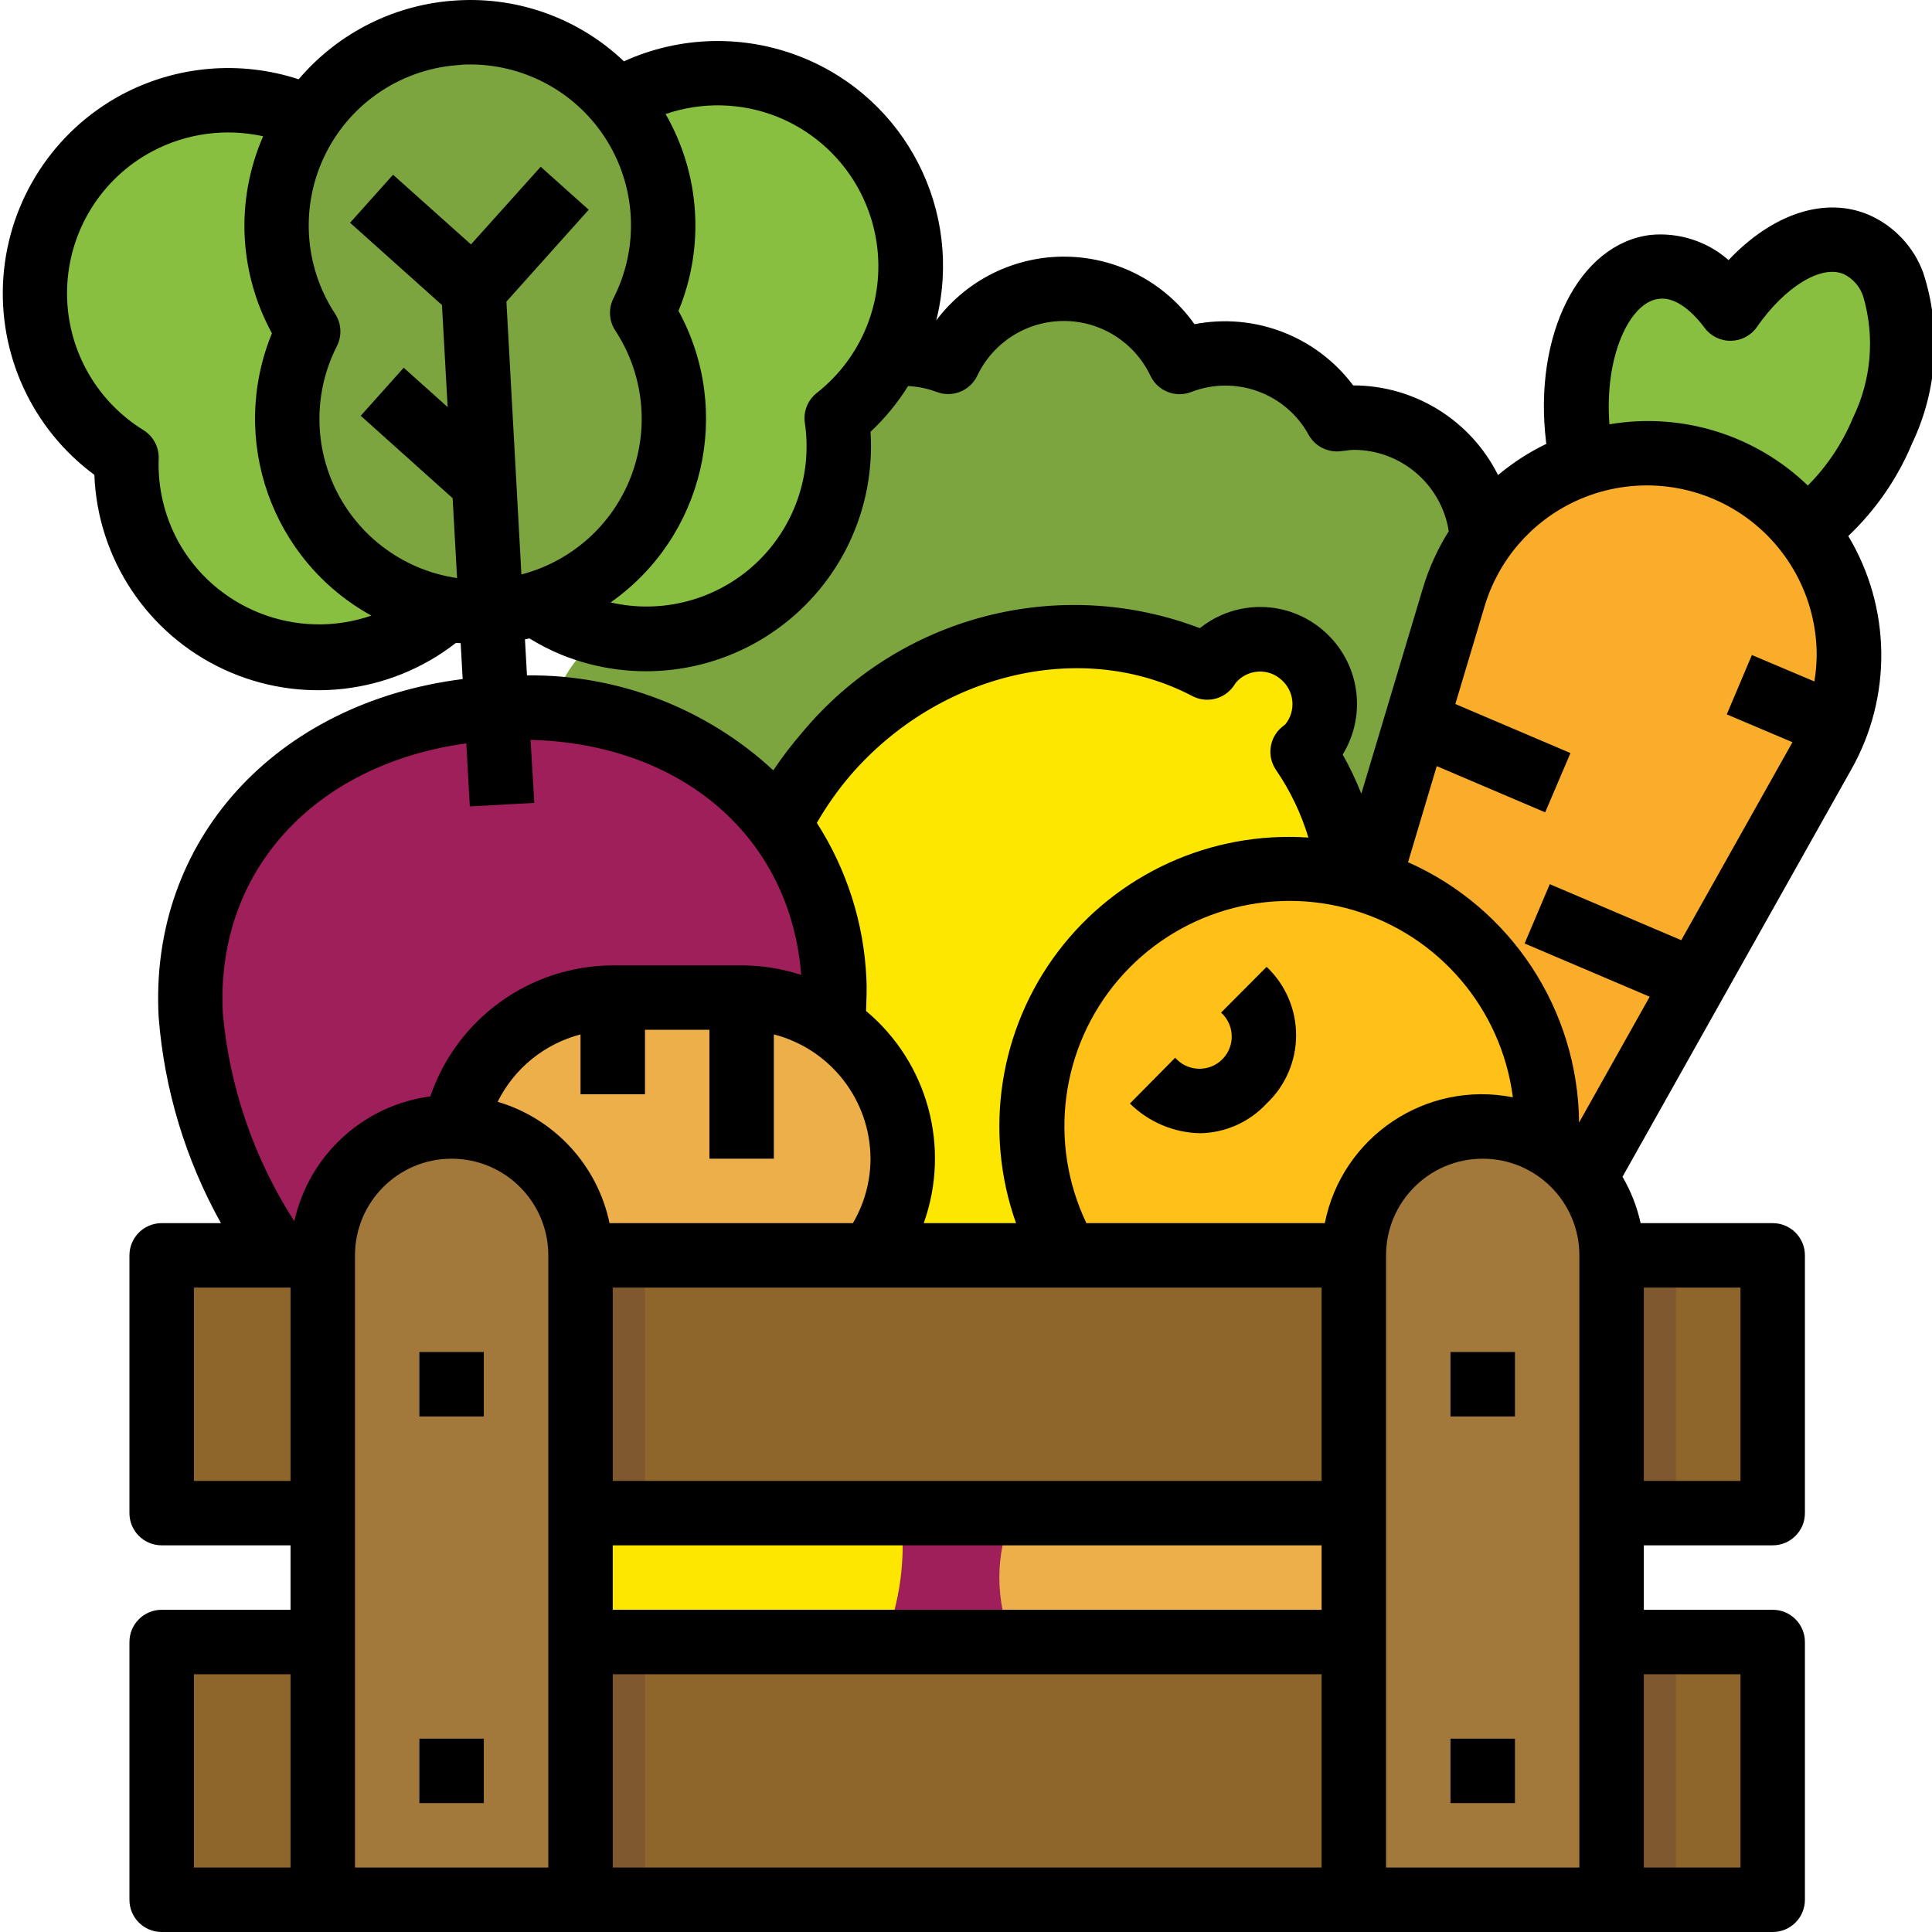 <svg width="50" height="50" viewBox="0 0 50 50" fill="none" xmlns="http://www.w3.org/2000/svg">
<g clip-path="url(#clip0_1725_10203)">
<path d="M45.194 23.041L44.285 24.659L43.459 26.118L41.75 29.153H11.689C10.133 29.157 8.783 28.082 8.437 26.565C8.091 25.049 8.843 23.495 10.246 22.824C10.099 22.449 10.023 22.051 10.021 21.648C10.021 19.806 11.514 18.313 13.357 18.313C13.665 18.317 13.971 18.365 14.266 18.455C14.571 17.047 15.744 15.995 17.176 15.844C16.862 15.332 16.695 14.744 16.692 14.143C16.692 12.301 18.185 10.808 20.028 10.808C20.176 10.813 20.323 10.827 20.47 10.85C21.051 9.796 22.159 9.14 23.363 9.14C23.766 9.142 24.164 9.218 24.539 9.365C25.088 8.209 26.253 7.473 27.533 7.473C28.812 7.473 29.977 8.209 30.526 9.365C30.901 9.218 31.299 9.142 31.702 9.14C32.906 9.14 34.014 9.796 34.595 10.85C34.742 10.827 34.889 10.813 35.038 10.808C36.798 10.809 38.255 12.178 38.364 13.935C38.371 14.004 38.374 14.074 38.373 14.143C38.37 14.744 38.203 15.332 37.889 15.844C39.321 15.995 40.494 17.047 40.799 18.455C41.094 18.365 41.4 18.317 41.709 18.313C43.55 18.313 45.044 19.806 45.044 21.648C45.042 22.051 44.966 22.449 44.819 22.824C44.949 22.886 45.075 22.959 45.194 23.041Z" fill="#7CA540"/>
<path d="M48.719 11.142C49.62 9.023 49.319 6.866 48.047 6.326C47.04 5.899 45.734 6.622 44.783 7.993C44.373 7.304 43.622 6.889 42.82 6.91C41.449 7.077 40.568 9.067 40.843 11.353C41.119 13.638 42.462 15.355 43.834 15.188C44.444 15.072 44.965 14.677 45.241 14.12C46.451 14.232 47.922 13.02 48.719 11.142Z" fill="#88BF40"/>
<path d="M47.854 16.954C47.854 17.295 47.82 17.636 47.754 17.971C47.641 18.511 47.447 19.031 47.178 19.513L47.17 19.539L45.194 23.041L44.285 24.659L43.459 26.118L41.75 29.153L36.463 38.568C35.766 39.808 34.248 40.325 32.938 39.77C31.628 39.214 30.945 37.763 31.351 36.399L33.52 29.153L36.413 19.497L36.889 17.896L37.622 15.453C37.783 14.909 38.033 14.395 38.364 13.935C39.679 12.077 42.044 11.283 44.213 11.973C46.382 12.663 47.855 14.678 47.854 16.954Z" fill="#FAAC2B"/>
<path d="M32.535 37.492C32.535 42.097 28.801 45.83 24.196 45.83C19.591 45.83 15.857 42.097 15.857 37.492C15.857 32.887 19.591 29.153 24.196 29.153C28.801 29.153 32.535 32.887 32.535 37.492Z" fill="#9F1F5A"/>
<path d="M32.829 29.428C35.351 26.689 35.713 22.596 33.711 19.457C34.2 19.052 34.417 18.404 34.27 17.786C34.122 17.167 33.637 16.687 33.017 16.546C32.398 16.405 31.752 16.628 31.352 17.122C31.313 17.171 31.278 17.221 31.245 17.274C28.132 15.637 24 16.484 21.376 19.515C18.753 22.546 18.506 26.757 20.572 29.605C20.524 29.645 20.479 29.688 20.436 29.733C19.844 30.43 19.924 31.474 20.616 32.073C21.308 32.672 22.352 32.602 22.958 31.916C23.005 31.858 23.048 31.796 23.087 31.732C26.481 33.264 30.481 32.318 32.829 29.428Z" fill="#FDE700"/>
<path d="M4.939 26.28C5.193 30.878 9.265 36.898 13.861 36.644C18.457 36.389 21.843 29.959 21.588 25.36C21.334 20.761 17.447 18.073 12.849 18.327C8.251 18.581 4.684 21.681 4.939 26.28Z" fill="#9F1F5A"/>
<path d="M8.006 3.053C5.61 1.968 2.784 2.923 1.536 5.238C0.289 7.553 1.048 10.439 3.272 11.842C3.208 13.629 4.105 15.313 5.623 16.257C7.141 17.201 9.049 17.261 10.623 16.413C10.962 16.234 11.278 16.014 11.565 15.759L13.846 15.633C14.159 15.855 14.497 16.038 14.854 16.179C16.512 16.848 18.401 16.578 19.806 15.473C21.211 14.367 21.917 12.594 21.656 10.825C23.701 9.183 24.13 6.241 22.64 4.083C21.15 1.924 18.246 1.283 15.986 2.613L8.006 3.053Z" fill="#88BF40"/>
<path d="M7.164 6.114C7.045 4.012 8.255 2.061 10.19 1.232C12.125 0.404 14.372 0.875 15.811 2.411C17.25 3.948 17.574 6.22 16.62 8.097C17.953 10.129 17.633 12.825 15.861 14.489C14.089 16.152 11.378 16.302 9.434 14.843C7.49 13.385 6.875 10.741 7.977 8.574C7.493 7.84 7.213 6.991 7.164 6.114Z" fill="#7CA540"/>
<path d="M15.857 25.817H19.192C21.495 25.817 23.362 27.684 23.362 29.987C23.362 32.29 21.495 34.156 19.192 34.156H15.857C13.554 34.156 11.688 32.29 11.688 29.987C11.688 27.684 13.554 25.817 15.857 25.817Z" fill="#ECAF4A"/>
<path d="M30.033 36.658H33.368C35.671 36.658 37.538 38.525 37.538 40.827C37.538 43.13 35.671 44.997 33.368 44.997H30.033C27.73 44.997 25.863 43.13 25.863 40.827C25.863 38.525 27.73 36.658 30.033 36.658Z" fill="#ECAF4A"/>
<path d="M40.039 29.153C40.039 32.837 37.052 35.824 33.368 35.824C29.684 35.824 26.697 32.837 26.697 29.153C26.697 25.469 29.684 22.482 33.368 22.482C37.052 22.482 40.039 25.469 40.039 29.153Z" fill="#FFC018"/>
<path d="M23.361 39.993C23.361 43.678 20.375 46.664 16.691 46.664C13.006 46.664 10.02 43.678 10.02 39.993C10.02 36.309 13.006 33.322 16.691 33.322C20.375 33.322 23.361 36.309 23.361 39.993Z" fill="#FDE700"/>
<path d="M4.184 32.489H45.877V39.16H4.184V32.489Z" fill="#8E662B"/>
<path d="M4.184 42.495H45.877V49.166H4.184V42.495Z" fill="#8E662B"/>
<path d="M15.024 49.166V32.488C15.024 30.646 13.531 29.153 11.689 29.153C9.847 29.153 8.354 30.646 8.354 32.488V49.166" fill="#A2783B"/>
<path d="M35.037 49.166V32.488C35.037 30.646 36.53 29.153 38.373 29.153C40.215 29.153 41.708 30.646 41.708 32.488V49.166" fill="#A2783B"/>
<path d="M15.023 32.489H16.691V39.16H15.023V32.489Z" fill="#80582F"/>
<path d="M15.023 42.495H16.691V49.166H15.023V42.495Z" fill="#80582F"/>
<path d="M41.707 32.489H43.375V39.16H41.707V32.489Z" fill="#80582F"/>
<path d="M41.707 42.495H43.375V49.166H41.707V42.495Z" fill="#80582F"/>
<path d="M10.854 44.997H12.521V46.664H10.854V44.997Z" fill="black"/>
<path d="M10.854 34.99H12.521V36.658H10.854V34.99Z" fill="black"/>
<path d="M37.539 44.997H39.207V46.664H37.539V44.997Z" fill="black"/>
<path d="M37.539 34.99H39.207V36.658H37.539V34.99Z" fill="black"/>
<path d="M31.601 26.206C31.831 26.413 31.927 26.731 31.851 27.032C31.774 27.332 31.537 27.565 31.236 27.637C30.934 27.708 30.617 27.607 30.414 27.373L29.242 28.559C29.726 29.039 30.376 29.314 31.056 29.328C31.712 29.318 32.334 29.04 32.78 28.559C33.267 28.101 33.543 27.46 33.543 26.791C33.543 26.121 33.267 25.481 32.78 25.022L31.601 26.206Z" fill="black"/>
<path d="M48.374 5.564C47.234 5.073 45.872 5.53 44.735 6.731C44.181 6.244 43.45 6.009 42.716 6.08C40.865 6.306 39.678 8.665 40.012 11.437C40.012 11.454 40.018 11.469 40.02 11.487C39.571 11.703 39.151 11.975 38.769 12.295C38.06 10.874 36.608 9.975 35.02 9.974C34.067 8.703 32.472 8.088 30.913 8.39C30.15 7.311 28.917 6.662 27.596 6.642C26.275 6.623 25.024 7.236 24.23 8.292C24.939 5.468 23.448 2.555 20.742 1.478C19.26 0.887 17.6 0.926 16.147 1.587C14.992 0.487 13.431 -0.084 11.839 0.01C10.247 0.098 8.761 0.837 7.729 2.052C6.213 1.555 4.56 1.699 3.151 2.449C1.388 3.395 0.232 5.178 0.087 7.174C-0.056 9.17 0.832 11.1 2.442 12.289C2.525 14.463 3.819 16.407 5.791 17.323C7.764 18.24 10.084 17.975 11.8 16.638L11.922 16.645L11.974 17.574C7.122 18.19 3.854 21.758 4.106 26.325C4.253 28.197 4.803 30.015 5.718 31.655H4.184C3.723 31.655 3.35 32.028 3.35 32.489V39.16C3.35 39.62 3.723 39.993 4.184 39.993H7.519V41.661H4.184C3.723 41.661 3.35 42.035 3.35 42.495V49.166C3.35 49.627 3.723 50 4.184 50H45.878C46.338 50 46.711 49.627 46.711 49.166V42.495C46.711 42.035 46.338 41.661 45.878 41.661H42.542V39.993H45.878C46.338 39.993 46.711 39.62 46.711 39.16V32.489C46.711 32.028 46.338 31.655 45.878 31.655H42.459C42.367 31.233 42.208 30.828 41.99 30.455L47.906 19.923C48.974 18.04 48.946 15.728 47.833 13.872C48.547 13.195 49.111 12.376 49.489 11.468C50.145 10.088 50.246 8.508 49.772 7.055C49.527 6.39 49.023 5.851 48.374 5.564ZM40.761 12.976C42.122 12.34 43.713 12.443 44.98 13.248C46.247 14.054 47.015 15.451 47.016 16.953C47.014 17.182 46.994 17.41 46.956 17.636L45.339 16.952L44.689 18.488L46.389 19.208L43.511 24.332L40.108 22.882L39.457 24.417L42.694 25.795L40.866 29.052C40.839 26.132 39.108 23.497 36.44 22.314L37.183 19.827L39.989 21.023L40.643 19.489L37.664 18.22L38.421 15.691C38.779 14.494 39.63 13.507 40.761 12.976ZM16.692 28.319V26.651H18.36V29.987H20.027V26.77C21.495 27.149 22.523 28.471 22.529 29.987C22.528 30.574 22.37 31.149 22.073 31.655H15.775C15.46 30.155 14.348 28.949 12.879 28.514C13.308 27.65 14.091 27.014 15.024 26.771V28.319H16.692ZM33.167 18.823C32.843 19.102 32.783 19.581 33.027 19.932C33.393 20.467 33.674 21.055 33.861 21.676C31.343 21.505 28.909 22.613 27.384 24.623C25.86 26.634 25.451 29.277 26.295 31.655H23.906C24.608 29.693 24.012 27.501 22.414 26.164C22.422 25.877 22.437 25.585 22.422 25.314C22.356 23.885 21.913 22.5 21.14 21.296C21.391 20.86 21.682 20.448 22.009 20.064C24.316 17.396 28.036 16.532 30.855 18.013C31.203 18.196 31.631 18.112 31.883 17.81C31.921 17.765 31.954 17.717 31.985 17.667C32.128 17.5 32.333 17.397 32.553 17.382C32.776 17.365 32.996 17.441 33.161 17.592C33.501 17.886 33.547 18.397 33.264 18.746L33.167 18.823ZM34.203 41.661H15.858V39.993H34.203V41.661ZM34.203 38.326H15.858V33.322H34.203V38.326ZM34.286 31.655H28.116C27.123 29.576 27.448 27.108 28.944 25.356C30.442 23.605 32.83 22.901 35.038 23.558C37.245 24.216 38.858 26.113 39.153 28.398C36.91 27.954 34.731 29.412 34.286 31.655ZM11.689 29.987C13.07 29.987 14.19 31.107 14.19 32.489V48.332H9.187V32.489C9.187 31.107 10.307 29.987 11.689 29.987ZM15.858 43.329H34.203V48.332H15.858V43.329ZM35.871 32.489C35.871 31.107 36.991 29.987 38.373 29.987C39.754 29.987 40.874 31.107 40.874 32.489V48.332H35.871V32.489ZM25.289 9.729C25.698 8.861 26.572 8.307 27.532 8.307C28.492 8.307 29.366 8.861 29.775 9.729C29.963 10.12 30.421 10.302 30.826 10.146C31.975 9.7 33.277 10.174 33.869 11.255C34.032 11.547 34.354 11.714 34.687 11.678L34.826 11.662C34.896 11.651 34.966 11.644 35.037 11.642C36.262 11.646 37.303 12.538 37.494 13.748C37.207 14.204 36.982 14.697 36.827 15.213L35.231 20.542C35.094 20.193 34.933 19.854 34.748 19.528C35.39 18.485 35.182 17.13 34.258 16.327C33.348 15.529 31.997 15.5 31.053 16.257C27.393 14.862 23.251 15.952 20.752 18.967C20.486 19.275 20.239 19.599 20.013 19.936C18.28 18.332 15.999 17.453 13.638 17.479L13.586 16.547L13.702 16.522C13.97 16.688 14.251 16.831 14.543 16.95C16.399 17.698 18.51 17.441 20.131 16.267C21.753 15.095 22.658 13.171 22.529 11.174C22.904 10.824 23.231 10.426 23.501 9.991C23.753 10.003 24.001 10.054 24.238 10.143C24.642 10.299 25.099 10.119 25.289 9.729ZM20.119 3.023C21.5 3.579 22.48 4.829 22.69 6.303C22.9 7.776 22.309 9.25 21.138 10.17C20.904 10.354 20.786 10.649 20.829 10.943C21.031 12.298 20.55 13.665 19.545 14.596C18.538 15.526 17.138 15.899 15.803 15.591C18.223 13.889 18.978 10.641 17.559 8.045C18.244 6.387 18.12 4.506 17.225 2.951C18.168 2.628 19.195 2.654 20.121 3.023H20.119ZM11.929 1.675C13.418 1.59 14.838 2.307 15.653 3.555C16.468 4.803 16.553 6.392 15.876 7.72C15.742 7.987 15.759 8.305 15.923 8.554C16.66 9.675 16.811 11.082 16.329 12.334C15.848 13.586 14.792 14.528 13.494 14.867L13.106 7.806L15.236 5.428L13.993 4.316L12.189 6.325L10.172 4.522L9.06 5.765L11.438 7.894L11.585 10.535L10.448 9.517L9.336 10.76L11.714 12.893L11.829 14.96C10.502 14.767 9.35 13.946 8.733 12.756C8.117 11.566 8.111 10.151 8.719 8.956C8.854 8.69 8.837 8.372 8.673 8.122C7.855 6.877 7.765 5.289 8.437 3.959C9.109 2.628 10.441 1.759 11.929 1.68V1.675ZM4.591 13.972C4.247 13.326 4.08 12.6 4.107 11.868C4.117 11.57 3.967 11.291 3.715 11.133C2.445 10.351 1.69 8.95 1.737 7.459C1.784 5.968 2.625 4.616 3.942 3.916C4.821 3.449 5.838 3.312 6.81 3.527C6.448 4.356 6.285 5.257 6.334 6.16C6.383 7.024 6.623 7.866 7.038 8.626C5.914 11.362 7.021 14.505 9.612 15.932C7.684 16.595 5.558 15.766 4.589 13.972H4.591ZM12.068 19.239L12.159 20.87L13.827 20.779L13.731 19.147C17.65 19.252 20.454 21.658 20.735 25.23C20.238 25.068 19.717 24.985 19.194 24.984H15.858C13.722 24.992 11.826 26.354 11.136 28.375C9.4 28.605 7.995 29.897 7.617 31.607C6.577 29.991 5.942 28.148 5.768 26.235C5.568 22.566 8.122 19.781 12.065 19.239H12.068ZM5.018 38.326V33.322H7.519V38.326H5.018ZM5.018 43.329H7.519V48.332H5.018V43.329ZM45.044 43.329V48.332H42.542V43.329H45.044ZM45.044 38.326H42.542V33.322H45.044V38.326ZM47.954 10.815C47.683 11.469 47.286 12.064 46.786 12.566C45.424 11.252 43.518 10.664 41.652 10.981C41.516 9.215 42.177 7.826 42.923 7.735C43.298 7.678 43.726 7.964 44.116 8.486C44.276 8.701 44.53 8.825 44.798 8.819C45.067 8.815 45.317 8.682 45.47 8.461C46.194 7.42 47.138 6.84 47.722 7.096C47.961 7.215 48.141 7.425 48.222 7.679C48.526 8.722 48.43 9.839 47.954 10.815Z" fill="black"/>
</g>
<defs>
<clipPath id="clip0_1725_10203">
<rect width="50" height="50" fill="white"/>
</clipPath>
</defs>
</svg>
